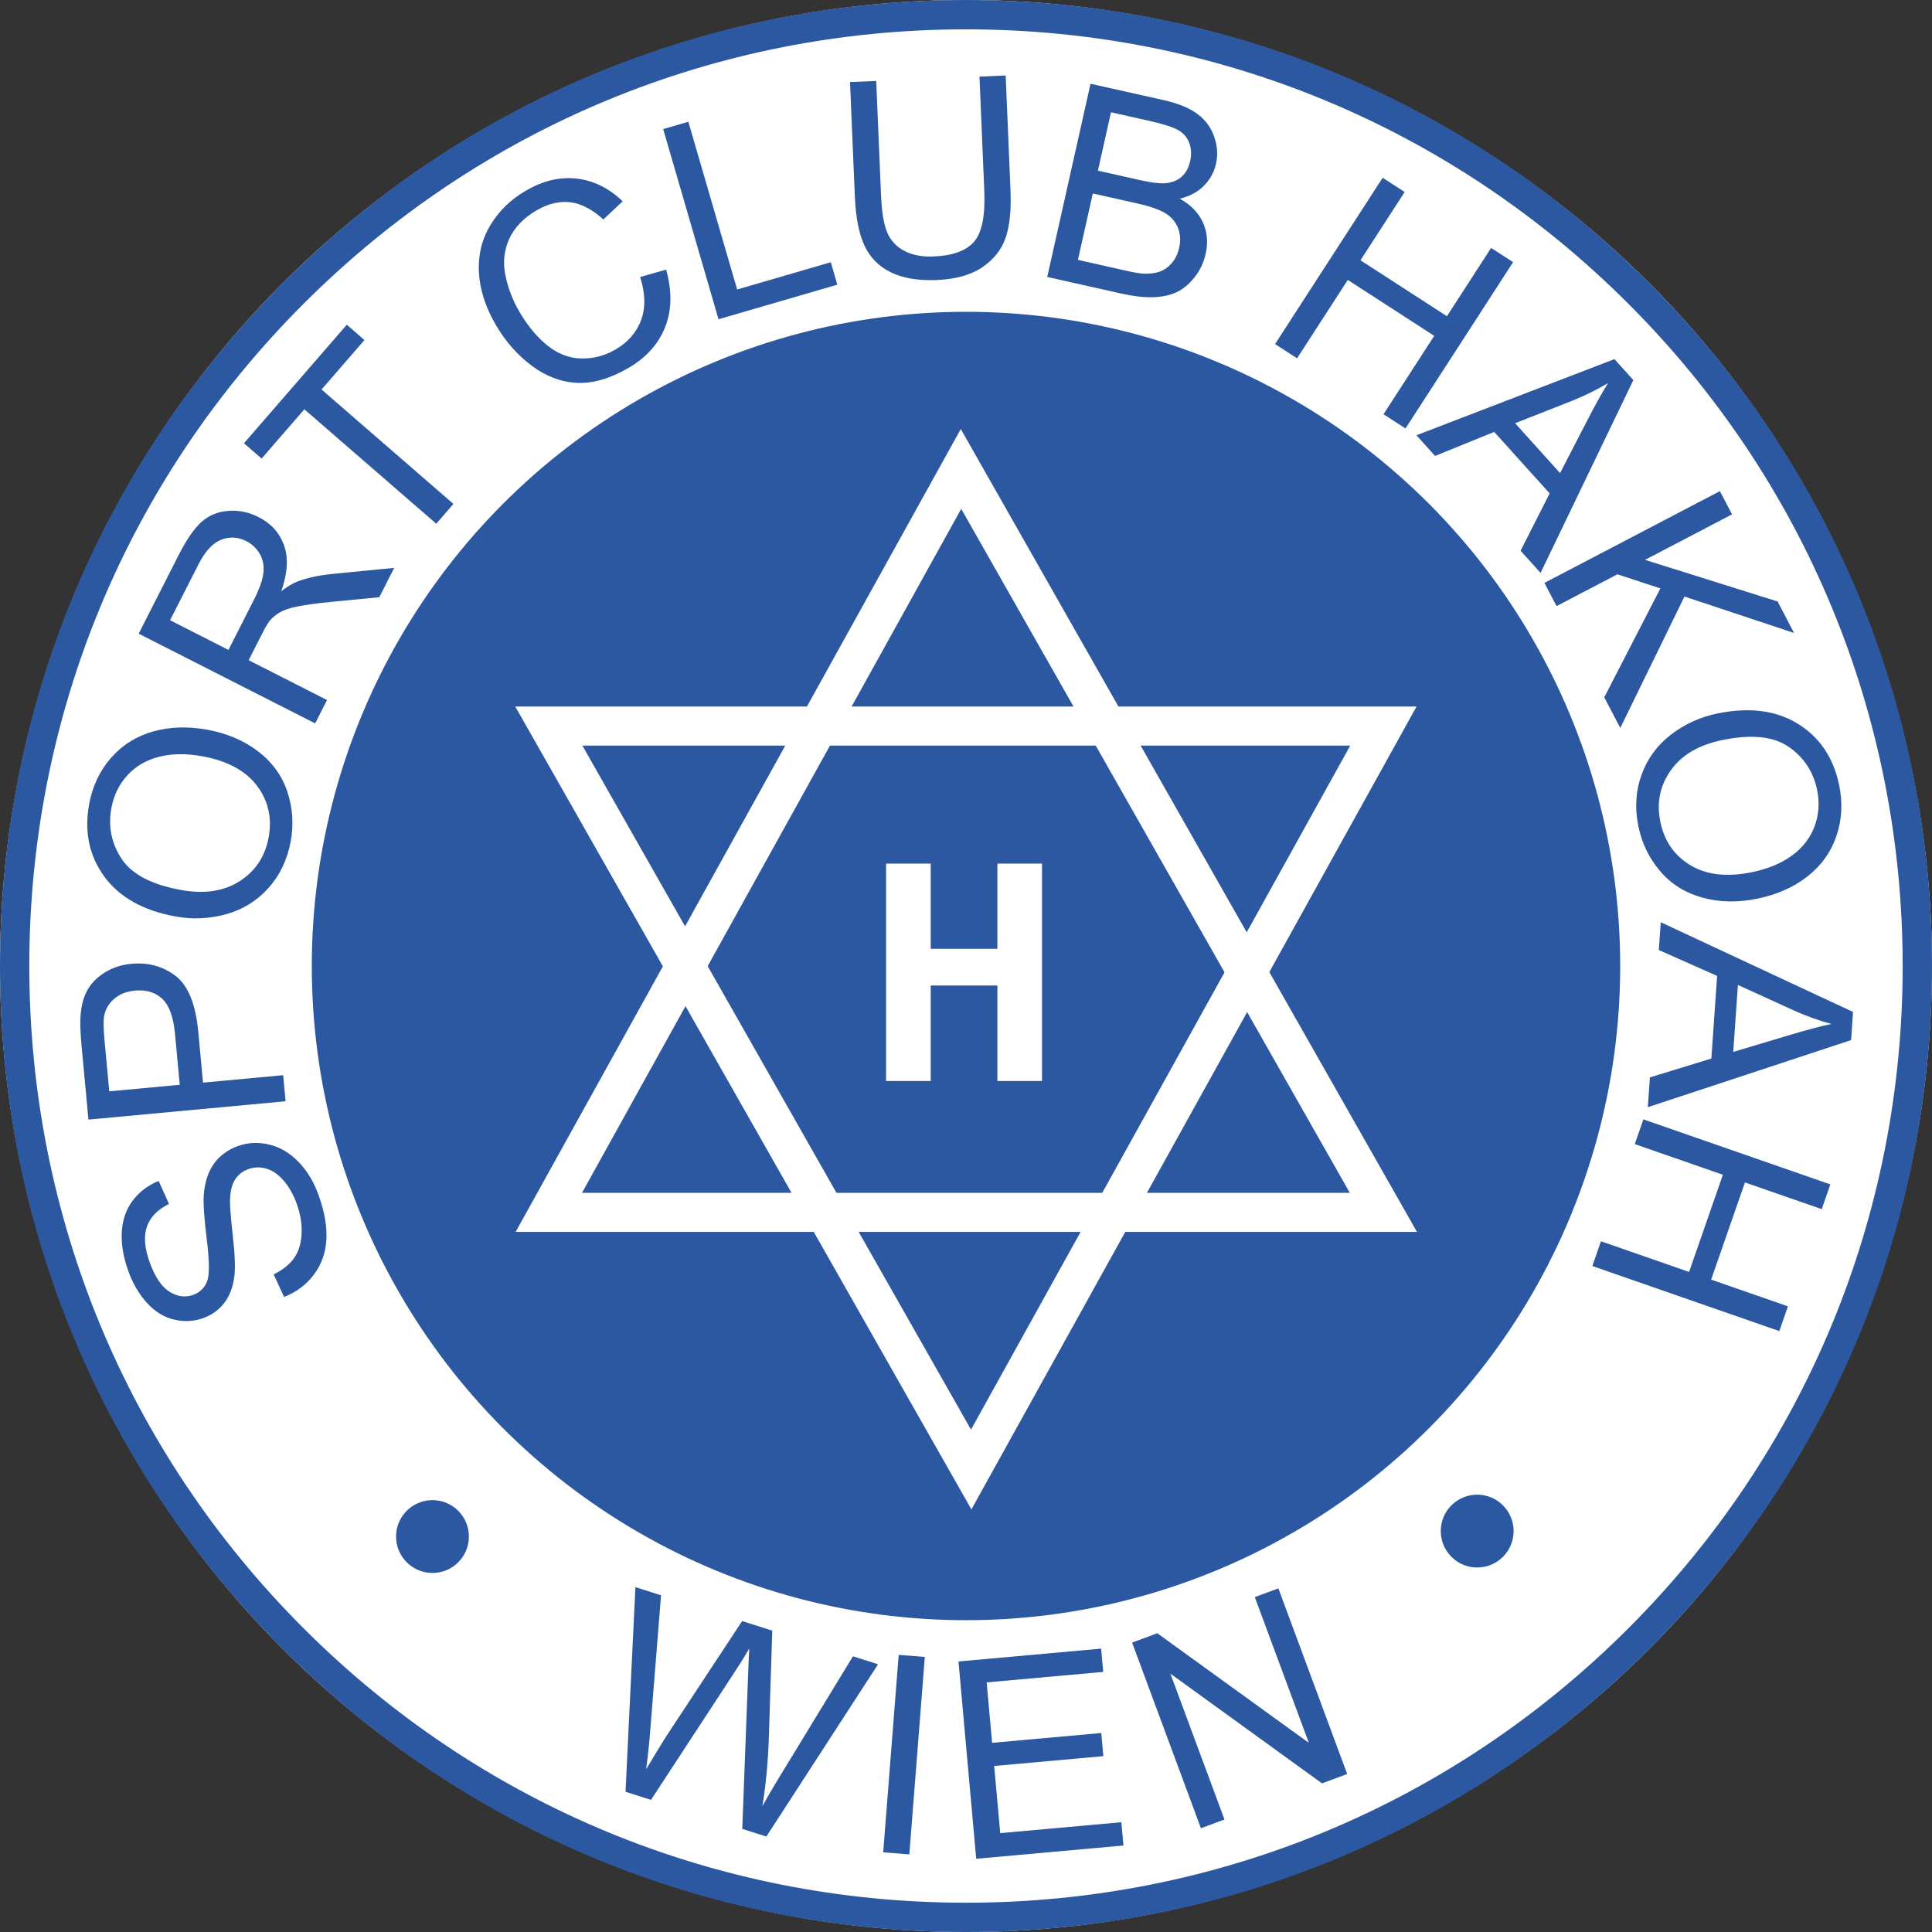 <?xml version="1.0" encoding="UTF-8"?>
<svg width="296.8px" height="296.8px" enable-background="new 0 0 296.8 296.799" version="1.0" viewBox="0 0 296.8 296.8" xml:space="preserve" xmlns="http://www.w3.org/2000/svg" xmlns:cc="http://creativecommons.org/ns#" xmlns:dc="http://purl.org/dc/elements/1.1/" xmlns:rdf="http://www.w3.org/1999/02/22-rdf-syntax-ns#"><rect x="0" y="0" width="296.8" height="296.8" fill="#333333" stroke="none"/>
<circle cx="148.4" cy="148.4" r="148.4" fill="#fff" fill-rule="evenodd" stroke-width=".51"/><g clip-rule="evenodd" fill="#2B58A0" fill-rule="evenodd"><circle cx="66.438" cy="236.05" r="5.595"/>
<circle cx="226.93" cy="235.21" r="5.595"/>
<circle cx="148.4" cy="148.4" r="100.5"/>
</g><g fill="#2B58A0">
	<path d="m96.094 275.26 1.522-31.436 3.935 1.251-1.63 20.405c-0.158 2.142-0.378 4.249-0.659 6.322 1.723-2.863 2.726-4.511 3.008-4.944l11.74-17.824 4.627 1.471-0.511 15.994c-0.115 3.97-0.451 7.629-1.008 10.979 0.951-1.716 2.102-3.665 3.449-5.849l10.469-17.184 3.856 1.227-17.164 26.463-3.698-1.175 0.91-24.032c0.072-2.008 0.13-3.238 0.172-3.689-0.727 1.234-1.37 2.279-1.932 3.131l-13.171 20.135-3.915-1.245z"/>
	<path d="m135.68 284.56 2.38-30.332 4.014 0.314-2.38 30.333-4.014-0.315z"/>
	<path d="m149.97 285.55-2.726-30.311 21.916-1.971 0.321 3.576-17.905 1.611 0.835 9.283 16.768-1.508 0.32 3.556-16.769 1.508 0.928 10.317 18.608-1.674 0.322 3.577-22.618 2.036z"/>
	<path d="m184.49 280.86-10.574-28.521 3.871-1.435 23.282 16.839-8.302-22.393 3.618-1.342 10.574 28.521-3.871 1.436-23.29-16.858 8.31 22.412-3.618 1.341z"/>
</g>
<g fill="#2B58A0">
	<path d="m43.644 199.24-1.602-3.459c1.37-0.686 2.402-1.503 3.096-2.452 0.695-0.948 1.09-2.176 1.187-3.682 0.097-1.505-0.148-3.071-0.735-4.698-0.521-1.443-1.196-2.641-2.025-3.592-0.828-0.951-1.714-1.562-2.657-1.832-0.942-0.27-1.856-0.245-2.741 0.074-0.897 0.324-1.587 0.867-2.07 1.629-0.481 0.764-0.734 1.824-0.758 3.186-0.022 0.877 0.126 2.742 0.442 5.598 0.318 2.856 0.388 4.912 0.208 6.168-0.223 1.624-0.743 2.963-1.562 4.016s-1.885 1.816-3.199 2.291c-1.444 0.521-2.941 0.598-4.493 0.232-1.551-0.367-2.937-1.221-4.155-2.56-1.219-1.341-2.175-2.972-2.87-4.897-0.766-2.121-1.099-4.115-1.001-5.98 0.099-1.867 0.654-3.475 1.666-4.826 1.014-1.35 2.347-2.361 4.002-3.032l1.583 3.531c-1.737 0.849-2.865 2.001-3.384 3.46-0.517 1.459-0.379 3.288 0.414 5.486 0.827 2.291 1.849 3.808 3.065 4.552 1.218 0.744 2.418 0.903 3.602 0.476 1.028-0.371 1.74-1.047 2.136-2.027 0.401-0.969 0.395-3.117-0.021-6.445-0.414-3.328-0.568-5.658-0.461-6.991 0.167-1.942 0.696-3.522 1.587-4.741s2.104-2.105 3.639-2.66c1.522-0.549 3.114-0.631 4.775-0.245s3.161 1.261 4.498 2.623c1.338 1.362 2.375 3.065 3.112 5.108 0.935 2.589 1.34 4.895 1.217 6.917s-0.763 3.806-1.919 5.347c-1.157 1.54-2.683 2.683-4.576 3.425z"/>
	<path d="m43.873 169.18-30.288 2.816-1.063-11.426c-0.187-2.01-0.233-3.555-0.14-4.634 0.11-1.511 0.466-2.801 1.067-3.871 0.603-1.069 1.502-1.97 2.698-2.699s2.546-1.164 4.047-1.304c2.576-0.239 4.832 0.377 6.768 1.851 1.937 1.474 3.104 4.352 3.502 8.635l0.722 7.769 12.313-1.145 0.374 4.008zm-16.261-2.531-0.728-7.83c-0.241-2.589-0.895-4.383-1.96-5.382s-2.473-1.417-4.222-1.254c-1.268 0.118-2.322 0.539-3.165 1.264-0.842 0.725-1.359 1.624-1.552 2.696-0.116 0.692-0.089 1.947 0.08 3.766l0.72 7.747 10.827-1.007z"/>
	<path d="m26.957 140.79c-4.968-0.908-8.613-2.954-10.937-6.135-2.322-3.182-3.098-6.882-2.326-11.102 0.506-2.763 1.621-5.133 3.347-7.11 1.727-1.977 3.877-3.332 6.45-4.063 2.575-0.732 5.359-0.824 8.354-0.277 3.035 0.556 5.639 1.665 7.81 3.328 2.172 1.663 3.668 3.73 4.489 6.201s0.994 5.006 0.519 7.606c-0.516 2.817-1.656 5.211-3.423 7.181s-3.932 3.311-6.496 4.024c-2.564 0.711-5.16 0.827-7.787 0.347zm0.808-4.073c3.607 0.66 6.626 0.21 9.057-1.35s3.913-3.803 4.448-6.729c0.545-2.98-0.055-5.625-1.799-7.935-1.743-2.309-4.541-3.816-8.394-4.521-2.436-0.445-4.638-0.423-6.605 0.068s-3.597 1.438-4.888 2.841c-1.29 1.403-2.115 3.091-2.477 5.064-0.513 2.804 9e-3 5.393 1.565 7.766 1.557 2.374 4.588 3.973 9.093 4.796z"/>
	<path d="m48.417 111.13-27.111-13.782 6.11-12.021c1.229-2.416 2.406-4.129 3.532-5.14 1.127-1.01 2.497-1.578 4.112-1.703s3.169 0.191 4.661 0.95c1.924 0.978 3.229 2.425 3.914 4.34 0.687 1.916 0.547 4.265-0.418 7.048 0.938-0.717 1.755-1.209 2.449-1.477 1.494-0.559 3.201-0.94 5.12-1.144l9.776-0.965-2.294 4.512-7.464 0.72c-2.16 0.221-3.844 0.451-5.052 0.69s-2.12 0.54-2.739 0.9c-0.617 0.361-1.135 0.785-1.553 1.27-0.293 0.363-0.675 1.007-1.145 1.931l-2.116 4.161 12.04 6.121-1.822 3.589zm-13.322-11.287 3.92-7.712c0.834-1.64 1.316-3.008 1.447-4.105s-0.054-2.075-0.556-2.936c-0.501-0.86-1.189-1.512-2.065-1.958-1.282-0.652-2.572-0.722-3.872-0.211-1.299 0.511-2.459 1.771-3.481 3.781l-4.362 8.581 8.969 4.56z"/>
	<path d="m67.019 80.456-20.263-17.579-6.565 7.569-2.711-2.352 15.797-18.209 2.711 2.352-6.594 7.6 20.263 17.578-2.638 3.041z"/>
	<path d="m98.338 42.556 3.993-1.138c0.928 3.285 0.878 6.228-0.149 8.83s-2.912 4.697-5.653 6.286c-2.838 1.644-5.48 2.403-7.928 2.278s-4.77-1.015-6.967-2.669c-2.197-1.653-4.023-3.737-5.48-6.252-1.588-2.742-2.45-5.437-2.585-8.085s0.457-5.063 1.777-7.242 3.142-3.942 5.464-5.288c2.634-1.526 5.237-2.139 7.81-1.838s4.917 1.461 7.031 3.483l-2.962 2.795c-1.721-1.562-3.414-2.444-5.082-2.645s-3.382 0.208-5.142 1.228c-2.023 1.172-3.434 2.637-4.231 4.394s-0.997 3.612-0.602 5.565c0.396 1.954 1.098 3.798 2.103 5.534 1.297 2.239 2.756 4.005 4.376 5.297s3.357 1.953 5.213 1.981 3.586-0.422 5.19-1.352c1.951-1.13 3.277-2.65 3.979-4.56s0.649-4.11-0.155-6.602z"/>
	<path d="m110.38 49.043-8.5-29.214 3.866-1.125 7.497 25.767 14.388-4.186 1.003 3.448-18.254 5.31z"/>
	<path d="m150.47 11.768 4.023-0.17 0.74 17.564c0.129 3.055-0.115 5.496-0.73 7.322s-1.801 3.341-3.558 4.544-4.101 1.866-7.031 1.989c-2.848 0.12-5.197-0.272-7.05-1.178s-3.205-2.271-4.058-4.098-1.347-4.351-1.482-7.572l-0.741-17.564 4.023-0.17 0.739 17.543c0.111 2.641 0.438 4.576 0.982 5.807s1.428 2.159 2.652 2.786 2.7 0.904 4.428 0.832c2.959-0.125 5.039-0.884 6.24-2.278s1.722-3.999 1.562-7.815l-0.739-17.542z"/>
	<path d="m160.88 42.55 6.651-29.684 11.137 2.495c2.268 0.508 4.02 1.216 5.255 2.124s2.102 2.073 2.598 3.495c0.497 1.423 0.593 2.816 0.287 4.179-0.284 1.269-0.896 2.387-1.836 3.353s-2.182 1.637-3.727 2.014c1.678 0.929 2.856 2.136 3.537 3.621s0.828 3.092 0.441 4.819c-0.312 1.391-0.896 2.617-1.75 3.68-0.855 1.063-1.787 1.822-2.796 2.276-1.01 0.454-2.202 0.701-3.579 0.74s-3.01-0.154-4.899-0.577l-11.319-2.535zm4.713-2.623 7.391 1.656c1.269 0.284 2.171 0.437 2.705 0.457 0.94 0.041 1.757-0.06 2.449-0.302s1.314-0.68 1.868-1.314c0.553-0.634 0.936-1.424 1.147-2.369 0.248-1.107 0.18-2.132-0.204-3.076-0.384-0.943-1.041-1.693-1.973-2.25-0.932-0.556-2.343-1.045-4.232-1.469l-6.864-1.538-2.287 10.205zm3.072-13.708 6.419 1.438c1.741 0.39 3.016 0.555 3.823 0.495 1.064-0.073 1.928-0.397 2.588-0.973s1.107-1.382 1.34-2.422c0.221-0.985 0.18-1.905-0.125-2.76s-0.864-1.519-1.68-1.993c-0.815-0.473-2.29-0.949-4.423-1.427l-5.933-1.33-2.009 8.972z"/>
	<path d="m195.88 52.857 16.527-25.546 3.381 2.187-6.787 10.49 13.278 8.59 6.787-10.49 3.38 2.187-16.527 25.546-3.38-2.187 7.79-12.041-13.278-8.59-7.79 12.041-3.381-2.187z"/>
	<path d="m217.6 66.866 30.417-11.697 2.904 3.221-14.254 29.621-3.071-3.406 4.466-8.806-8.52-9.447-9.08 3.689-2.862-3.175zm15.157-1.847 6.906 7.659 4.131-8c1.252-2.433 2.332-4.376 3.24-5.828-1.709 1.019-3.513 1.91-5.413 2.674l-8.864 3.495z"/>
	<path d="m237.26 89.546 26.955-14.095 1.866 3.567-13.367 6.99 20.366 6.396 2.529 4.835-16.835-5.597-9.861 20.188-2.461-4.707 8.624-16.732-6.61-2.163-9.34 4.884-1.866-3.566z"/>
	<path d="m263.77 109.62c4.945-1.024 9.092-0.498 12.44 1.579 3.349 2.076 5.457 5.214 6.327 9.415 0.569 2.75 0.426 5.366-0.431 7.847-0.857 2.48-2.342 4.543-4.452 6.189-2.111 1.645-4.657 2.776-7.638 3.394-3.021 0.625-5.852 0.576-8.488-0.15-2.638-0.726-4.801-2.08-6.49-4.061-1.689-1.982-2.802-4.267-3.338-6.854-0.581-2.805-0.423-5.452 0.475-7.941s2.401-4.546 4.51-6.169c2.108-1.625 4.469-2.707 7.085-3.249zm0.78 4.078c-3.591 0.743-6.219 2.294-7.886 4.654-1.666 2.358-2.198 4.995-1.595 7.908 0.614 2.967 2.164 5.193 4.647 6.679 2.484 1.485 5.644 1.831 9.479 1.037 2.425-0.502 4.457-1.351 6.096-2.545 1.64-1.194 2.794-2.684 3.463-4.469s0.8-3.66 0.393-5.625c-0.578-2.791-2.034-4.994-4.368-6.609-2.335-1.616-5.744-1.959-10.229-1.03z"/>
	<path d="m255.13 141.68 29.541 13.778-0.302 4.327-31.224 10.304 0.319-4.576 9.44-2.898 0.887-12.693-8.96-3.976 0.299-4.266zm11.853 9.629-0.719 10.291 8.628-2.582c2.621-0.787 4.77-1.358 6.444-1.713-1.919-0.522-3.813-1.203-5.684-2.041l-8.669-3.955z"/>
	<path d="m252.46 171.96 28.722 9.992-1.322 3.801-11.794-4.104-5.194 14.93 11.795 4.104-1.322 3.801-28.723-9.993 1.322-3.801 13.538 4.71 5.194-14.93-13.538-4.709 1.322-3.801z"/>
</g>
	<path d="m43.465 43.465c-28.028 28.029-43.465 65.296-43.465 104.94s15.437 76.904 43.465 104.93c28.029 28.029 65.296 43.466 104.94 43.466 39.639 0 76.904-15.437 104.93-43.466s43.464-65.295 43.465-104.93c0-39.639-15.437-76.905-43.466-104.94s-65.295-43.465-104.93-43.465-76.906 15.436-104.94 43.465zm3.182 206.69c-27.179-27.18-42.147-63.316-42.147-101.75 0-38.438 14.968-74.573 42.147-101.75 27.179-27.179 63.316-42.147 101.75-42.147s74.572 14.968 101.75 42.147c27.179 27.18 42.148 63.316 42.148 101.75-1e-3 38.437-14.969 74.572-42.147 101.75-27.18 27.18-63.315 42.147-101.75 42.147-38.438 0-74.575-14.967-101.75-42.147z" clip-rule="evenodd" fill="#2B58A0" fill-rule="evenodd"/>
<polygon points="160.08 166.07 160.08 132.67 153.22 132.67 153.22 145.76 147.81 145.76 147.81 145.76 142.98 145.76 142.98 132.67 136.12 132.67 136.12 166.07 142.98 166.07 142.98 151.4 148.4 151.4 148.4 151.4 153.22 151.4 153.22 166.07" clip-rule="evenodd" fill="#fff" fill-rule="evenodd"/>
<polygon points="84.311 111.54 212.52 111.54 149.2 225.75" clip-rule="evenodd" fill="none" fill-rule="evenodd" stroke="#fff" stroke-width="6"/>
	<path d="m79.216 189.25h138.46l-70.078-123.34-68.383 123.34zm68.447-111.08c4.661 8.203 55.201 97.155 59.703 105.08h-117.96c4.368-7.878 53.686-96.831 58.26-105.08z" clip-rule="evenodd" fill="#fff" fill-rule="evenodd"/>
</svg>
